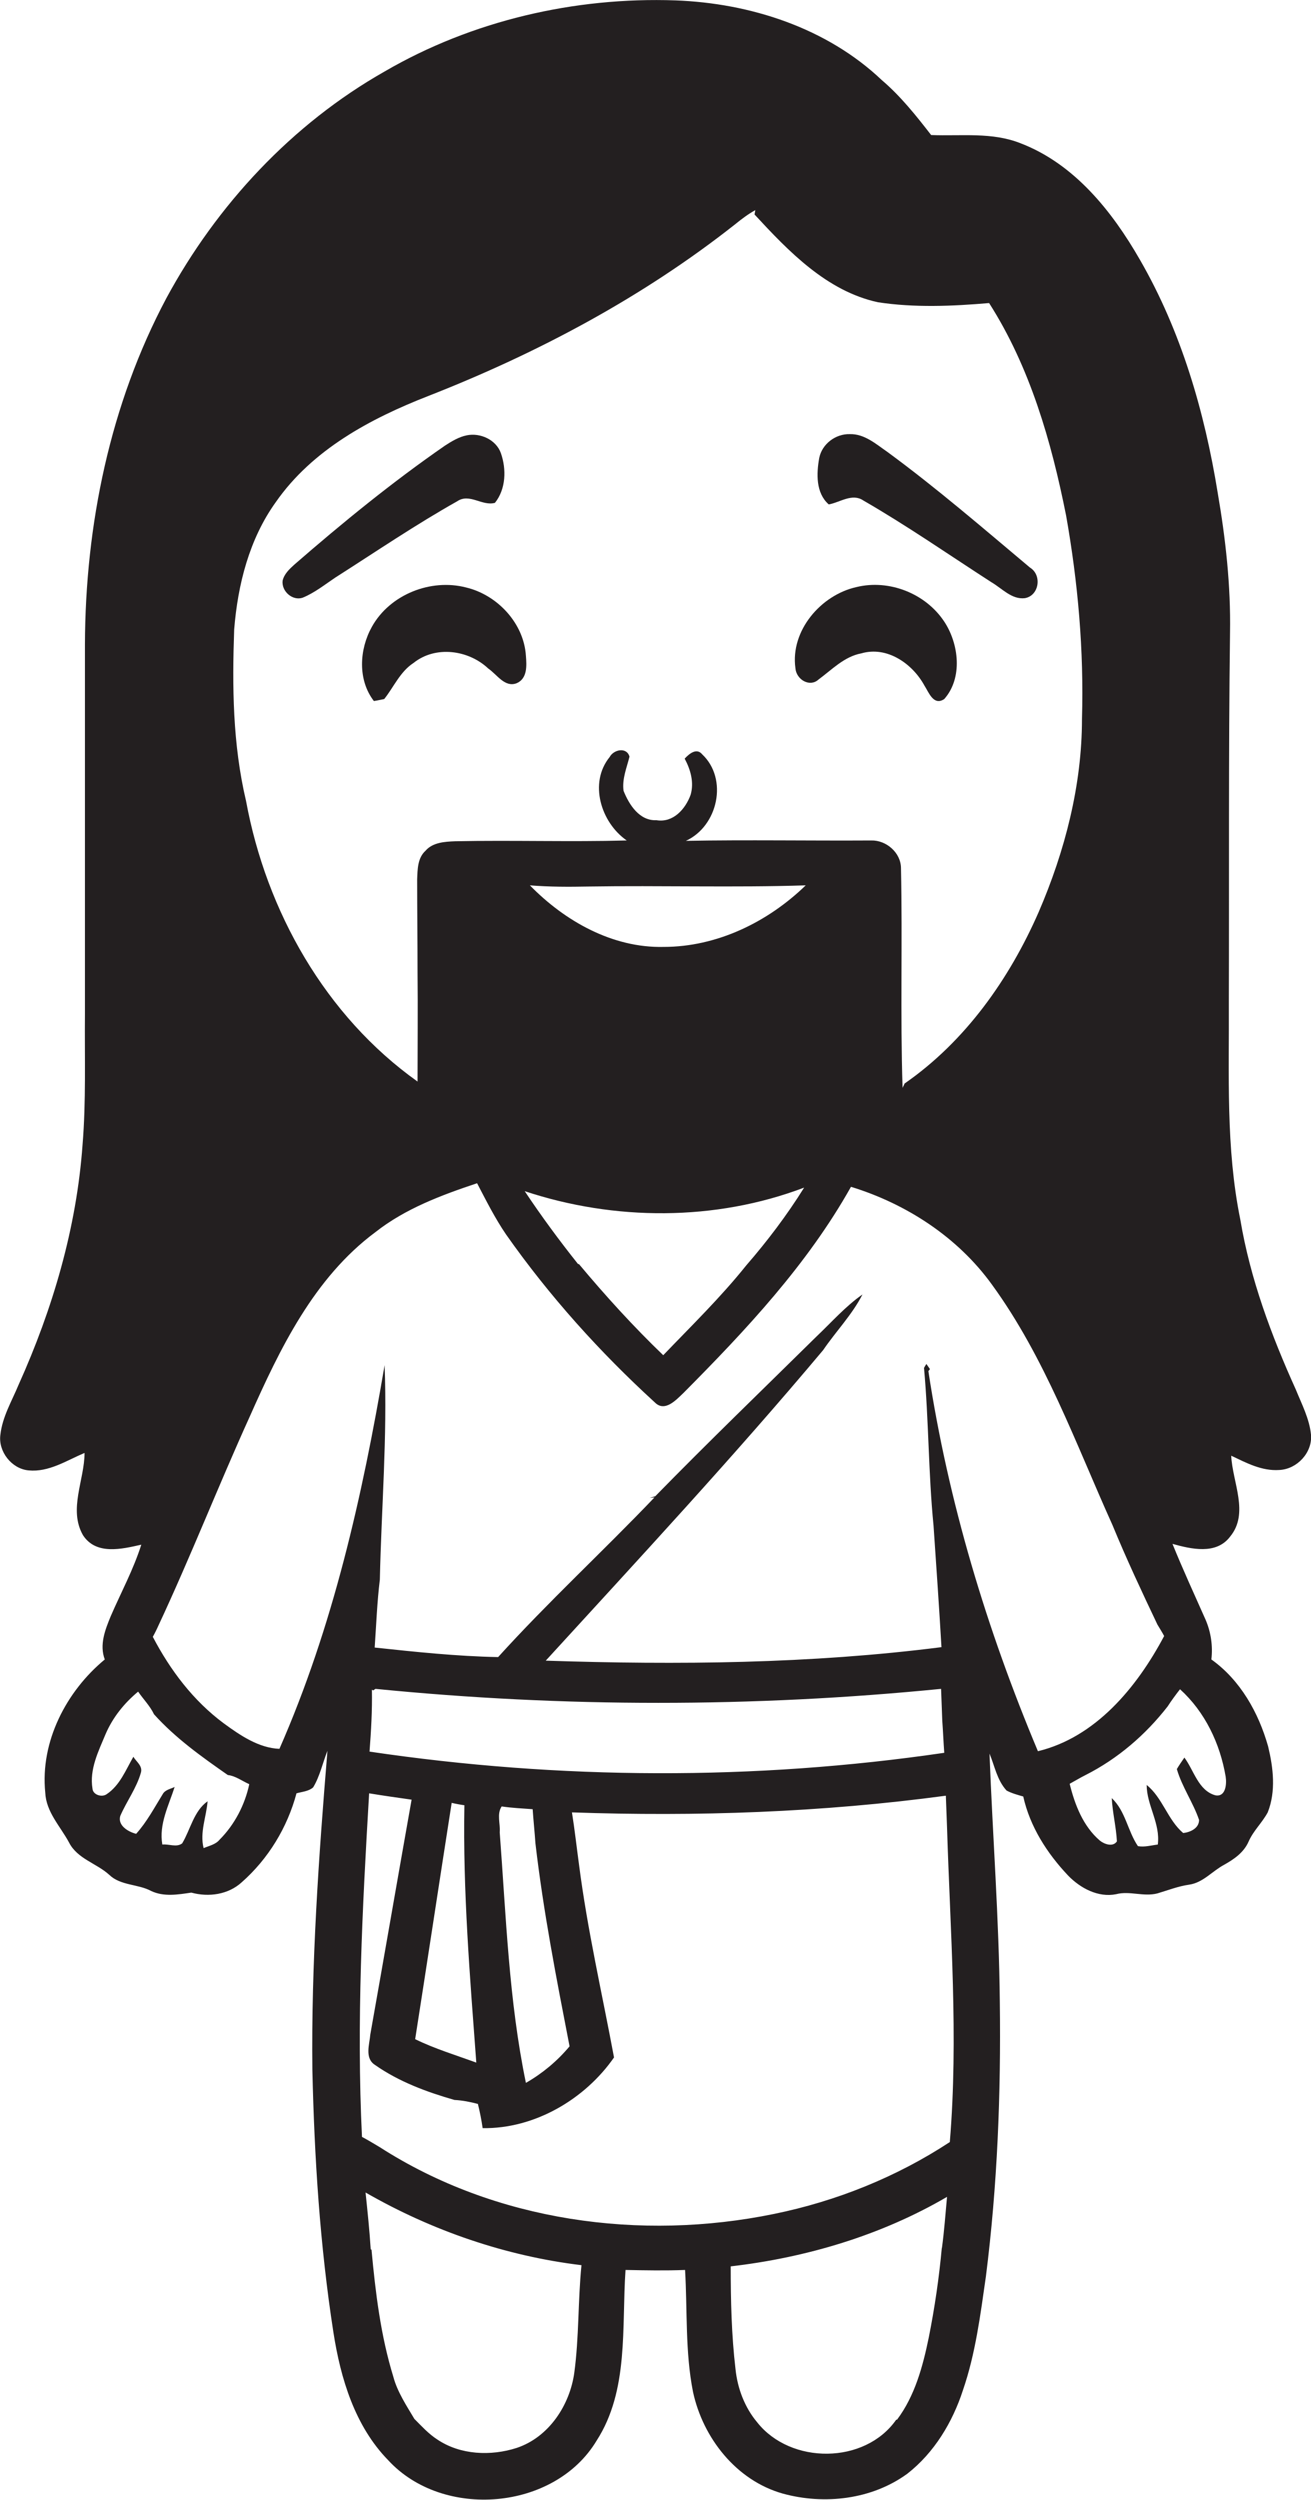 <?xml version="1.0" encoding="utf-8"?>
<!-- Generator: Adobe Illustrator 19.2.0, SVG Export Plug-In . SVG Version: 6.00 Build 0)  -->
<svg version="1.1" id="Layer_1" xmlns="http://www.w3.org/2000/svg" xmlns:xlink="http://www.w3.org/1999/xlink" x="0px" y="0px"
	 viewBox="0 0 330.3 629.4" enable-background="new 0 0 330.3 629.4" xml:space="preserve">
<g>
	<path fill="#231F20" d="M330.3,361.2c-0.4-4-2.3-7.6-3.8-11.3c-6.2-13.7-11.5-27.9-14-42.8c-3.7-18.1-2.8-36.6-2.9-54.9
		c0.1-31-0.1-62,0.3-92.9c0.2-11.8-1.1-23.6-3.1-35.2c-3.3-20.4-9.2-40.7-19.6-58.7c-7-12.2-16.5-24.1-30-29.3
		c-7.2-2.9-15-1.8-22.6-2.1c-3.8-4.9-7.7-9.8-12.4-13.8C208.3,7,189,0.8,170.2,0.1C144.8-0.8,118.9,5.2,96.9,18
		c-23.3,13.2-42.3,33.6-55,57.1c-14.2,26.7-20.4,57.1-20.5,87.1c0,31,0,62,0,93c-0.1,11,0.3,22-0.6,33c-1.5,20.9-7.5,41.3-16.1,60.4
		c-1.7,4.1-4.1,8.1-4.6,12.6c-0.6,4.2,2.8,8.6,7.1,9c5.1,0.5,9.6-2.5,14.1-4.4c0,6.8-4.1,14.2-0.4,20.7c3.3,5.1,9.8,3.5,14.7,2.4
		c-2,6.3-5.1,12-7.7,18c-1.4,3.4-2.9,7.2-1.5,10.9c-9.7,8-16.3,20.7-15,33.5c0.2,4.9,3.8,8.5,6,12.6c2.1,4.1,6.9,5.2,10.1,8.1
		c2.9,2.8,7.3,2.3,10.6,4.1c3.2,1.5,6.7,0.9,10.1,0.4c4.4,1.2,9.3,0.5,12.7-2.6c6.7-5.9,11.5-13.8,13.8-22.4
		c1.4-0.4,3.1-0.5,4.2-1.5c1.7-2.8,2.4-6.2,3.6-9.2c-2.2,26.7-4.1,53.5-3.8,80.3c0.5,22.1,1.9,44.2,5.3,66.1
		c1.8,11.6,5.4,23.6,13.8,32.2c13.8,15,41.9,12.7,52.5-4.9c8.2-12.7,6.3-28.6,7.3-43c5,0.1,10,0.2,15,0c0.6,10.2,0,20.6,2,30.7
		c2.5,11.6,10.9,22.3,22.6,25.6c10.5,2.9,22.5,1.5,31.4-5c6.8-5.3,11.4-13,14-21c3.2-9.3,4.4-19,5.8-28.7c2.9-22.9,3.8-46,3.5-69
		c-0.2-20.9-1.8-41.8-2.6-62.6c1.3,3.1,1.9,6.7,4.3,9.3c1.3,0.7,2.8,1.1,4.2,1.5c1.7,7.6,6,14.3,11.3,19.9c3.1,3.2,7.6,5.6,12.1,4.7
		c3.4-0.9,6.9,0.7,10.4-0.2c2.7-0.8,5.2-1.8,8-2.2c3.5-0.5,5.8-3.4,8.8-5c2.5-1.4,5-3.1,6.2-5.9c1.2-2.7,3.4-4.7,4.8-7.3
		c2.1-5.3,1.4-11.2,0.1-16.6c-2.4-8.5-7-16.7-14.3-21.9c0.4-3.4-0.1-6.9-1.5-10.1c-2.8-6.3-5.7-12.6-8.3-19c4.7,1.3,11,2.8,14.5-1.8
		c4.9-5.9,0.6-13.7,0.3-20.4c3.8,1.8,7.7,3.9,12.1,3.6C326.8,369.9,330.7,365.7,330.3,361.2z M59,158.5c0.9-11.3,3.8-22.8,10.5-32.1
		c9.2-13.2,23.8-21,38.4-26.7c27.6-10.8,54.1-24.9,77.4-43.3c1.6-1.3,3.2-2.5,5-3.5l-0.2,1.1c8.6,9.3,18.2,19.3,31.1,22.1
		c9.2,1.4,18.7,1,28,0.2c10.3,16.1,15.7,34.9,19.4,53.5c3,16.9,4.5,34,4,51.2c0,16.7-4.3,33.3-10.9,48.6
		c-7.4,16.9-18.5,32.6-33.8,43.2c-0.1,0.3-0.4,0.8-0.5,1.1c-0.6-18.4,0-36.9-0.4-55.3c0-3.9-3.7-7.1-7.5-7
		c-15.6,0.1-31.2-0.2-46.7,0.1c8.1-3.7,10.7-15.6,4.1-21.8c-1.4-1.7-3.3-0.1-4.4,1.1c1.5,2.8,2.4,6,1.5,9.1
		c-1.3,3.6-4.4,7.1-8.6,6.4c-4.3,0.2-6.9-3.9-8.3-7.4c-0.4-3,0.8-5.8,1.5-8.6c-0.7-2.5-4-1.8-5,0.1c-5.3,6.5-2.2,16.5,4.3,21
		c-14.4,0.4-28.8-0.1-43.2,0.2c-2.7,0.1-5.7,0.3-7.5,2.4c-2,1.8-2,4.7-2.1,7.2c0,7.8,0.1,15.6,0.1,23.4c0.1,9.2,0,18.3,0,27.5
		c-23.2-16.5-38.1-42.9-43.2-70.6C58.6,187.3,58.5,172.8,59,158.5z M167.2,238.4c-12.9,0.3-24.9-6.5-33.7-15.5
		c4.9,0.4,9.8,0.4,14.7,0.3c18.3-0.3,36.6,0.3,54.8-0.3C193.4,232.2,180.6,238.4,167.2,238.4z M202.6,299
		c-4.3,6.9-9.3,13.5-14.6,19.6c-6.4,8-13.8,15.2-20.9,22.6c-7.5-7.2-14.5-14.9-21.2-22.9l-0.3-0.1c-4.7-5.9-9.2-12-13.4-18.3
		C154.8,307.4,180.2,307.5,202.6,299z M55.3,463.2c-1,1.2-2.6,1.5-4,2.1c-1-4,0.7-7.9,1-11.8c-3.5,2.5-4.3,7.1-6.4,10.6
		c-1.4,1.1-3.4,0.1-5,0.3c-0.9-5.1,1.6-9.8,3.1-14.5c-1,0.5-2.4,0.7-3,1.8c-2.1,3.4-4,7-6.7,10c-2-0.5-4.7-2.1-4-4.5
		c1.6-3.7,4.1-7,5.2-10.9c0.5-1.7-1.2-2.8-1.9-4c-1.9,3.3-3.4,7.2-6.7,9.4c-1.2,0.9-3.5,0.2-3.6-1.4c-0.8-4.8,1.5-9.4,3.3-13.7
		c1.8-4.2,4.7-7.8,8.2-10.7c1.3,1.9,3,3.6,4,5.7c5.4,6,12,10.7,18.6,15.3c1.9,0.2,3.6,1.5,5.4,2.3C61.7,454.4,59.1,459.4,55.3,463.2
		z M144.7,597.3c-1.1,8.2-6.4,16.3-14.5,19c-6.5,2.1-14.2,1.8-20-2.1c-2.2-1.4-4-3.4-5.8-5.2c-1.9-3.2-4.3-6.8-5.3-10.6
		c-3.2-10.4-4.5-21.2-5.5-32l-0.2-0.1c-0.3-4.8-0.8-9.5-1.3-14.3c16.7,9.6,35.3,16,54.4,18.3C145.6,579.3,145.9,588.4,144.7,597.3z
		 M237.3,566.1l0-0.3c-0.7,7.6-1.8,15.2-3.3,22.7c-1.5,7.3-3.5,14.7-8,20.7l-0.2,0c-7.9,11.3-26.6,11.3-35,0.7
		c-3.2-3.8-5-8.6-5.5-13.5c-1-8.5-1.2-17.2-1.2-25.8c19-2.2,37.9-7.8,54.5-17.5C238.2,557.4,237.9,561.7,237.3,566.1z M239.3,539.3
		c-13.4,8.8-28.6,14.9-44.3,18.1c-33.6,6.9-70.2,1.9-99.3-16.8c-1.5-0.9-3-1.8-4.5-2.6c-1.4-28.8,0.1-57.7,1.8-86.5
		c3.6,0.6,7.2,1.1,10.7,1.6c-3.5,19.7-6.9,39.4-10.4,59.1c-0.2,2.5-1.5,6,1.2,7.7c6,4.2,13,6.8,20,8.8c2,0.1,4,0.5,5.9,1
		c0.5,2,0.9,4,1.2,6.1c13.1,0.2,25.8-7.3,33.1-17.8c-3-16.1-6.7-32.1-8.8-48.4c-0.6-4.4-1.1-8.9-1.8-13.3c31.4,1.1,63,0,94.2-4.2
		c0.1,2.6,0.2,5.3,0.3,8C239.4,486.3,241.5,512.9,239.3,539.3z M126.4,454.8c2.6,0.4,5.2,0.5,7.8,0.7c0.2,2.9,0.5,5.7,0.7,8.6
		c2,17.2,5.3,34.1,8.6,51.1c-3.1,3.7-6.8,6.8-11,9.2c-4.3-20.7-5-42-6.6-63.1C126.1,459.2,125.1,456.7,126.4,454.8z M93.1,441
		c0.4-5.2,0.7-10.4,0.6-15.6l0.3,0.2l0.6-0.4c47.3,4.7,95.2,4.7,142.5,0c0.1,2.7,0.2,5.4,0.3,8c0.2,2.7,0.3,5.4,0.5,8.1
		C190.1,448.3,141.1,448.1,93.1,441z M120,519.3c-5.2-1.9-10.5-3.5-15.4-5.9c3.1-19.8,6.1-39.7,9.2-59.5c0.8,0.2,2.4,0.5,3.2,0.6
		C116.6,476.1,118.4,497.7,120,519.3z M261.5,440.9c-12.9-30.7-22.6-62.8-27.6-95.7l0.4-0.5c-0.2-0.3-0.7-1-0.9-1.3
		c-0.2,0.3-0.5,0.8-0.6,1c1.2,13.2,1.1,26.5,2.4,39.7c0.7,10.2,1.4,20.4,2,30.6c-33,4.2-66.4,4.5-99.7,3.4
		c23.6-25.8,47.4-51.4,69.9-78.2c3.2-4.7,7.3-8.9,9.9-14c-4.3,3-7.8,7-11.6,10.6c-13.6,13.4-27.3,26.6-40.6,40.2l-1.4,0.4l1.2-0.1
		c-13,13.6-26.8,26.3-39.4,40.2c-10.4-0.2-20.8-1.3-31.1-2.4c0.4-5.7,0.6-11.4,1.3-17.1c0.4-18,1.9-36,1.2-54
		c-5.6,33-13,65.9-26.5,96.6c-5.2-0.2-9.9-3.4-14-6.4c-7.7-5.7-13.5-13.4-17.9-21.8c0.4-0.7,1.1-2.1,1.4-2.8
		c8.1-17.3,15.1-35.2,23-52.6c7.6-17.1,16.2-35,31.7-46.5c7.5-5.9,16.6-9.3,25.6-12.3c2.3,4.4,4.5,8.8,7.3,12.9
		c10.9,15.5,23.6,29.6,37.5,42.3c2.5,2.5,5.3-0.6,7.2-2.4c15.7-15.8,31.2-32.3,42.2-51.9c14,4.3,26.9,12.7,35.5,24.6
		c13.4,18.4,21.1,40,30.4,60.6c3.5,8.5,7.4,16.8,11.3,25c0.4,0.7,1.3,2.1,1.7,2.9C286.4,424.9,276,437.4,261.5,440.9z M297.3,425.3
		c6.3,5.7,10.1,13.7,11.5,22c0.3,1.9,0,5.2-2.6,4.7c-4.3-1.2-5.4-6.3-7.8-9.5c-0.5,0.7-1.5,2.2-1.9,2.9c1.3,4.5,4.1,8.4,5.6,12.8
		c0,2.1-2.2,3.1-4,3.3c-3.9-3.3-5.2-8.9-9.2-12.1c0,5.1,3.5,9.7,2.8,15c-1.7,0.2-3.3,0.7-5,0.4c-2.6-3.8-3.1-8.8-6.6-12.1
		c0.2,3.7,1.1,7.2,1.3,10.9c-1,1.5-3.2,0.7-4.3-0.2c-4.2-3.6-6.3-9-7.6-14.3c1.3-0.7,2.6-1.5,4-2.2c8.1-4.1,15.1-10.1,20.7-17.3
		C295.1,428.2,296.2,426.7,297.3,425.3z"/>
	<path fill="#231F20" d="M76.2,150.5c3-1.2,5.6-3.3,8.3-5.1c10.2-6.5,20.2-13.3,30.7-19.2c3.1-2.1,6.3,1.3,9.5,0.4
		c2.8-3.5,2.9-8.5,1.5-12.5c-1.2-3.4-5.2-5.2-8.6-4.5c-2,0.4-3.8,1.5-5.5,2.6c-13.3,9.2-25.8,19.4-38,30c-1.2,1.1-2.5,2.3-2.9,4
		C70.9,148.9,73.7,151.3,76.2,150.5z"/>
	<path fill="#231F20" d="M208.8,127c2.8-0.5,5.9-2.9,8.7-1c11.1,6.4,21.6,13.7,32.3,20.6c2.6,1.5,5.1,4.4,8.4,4
		c3.6-0.6,4.4-5.8,1.3-7.7c-11.8-9.9-23.5-20-35.9-29.1c-2.9-2-5.8-4.6-9.5-4.5c-3.6-0.1-7,2.5-7.7,6
		C205.7,119.2,205.5,124.1,208.8,127z"/>
	<path fill="#231F20" d="M117.4,147.9c-8.9-2.3-19.2,1.8-23.7,9.9c-3.2,5.7-3.6,13.4,0.5,18.7c0.7-0.1,2-0.4,2.6-0.5
		c2.4-3,4-6.9,7.4-9.1c5.5-4.4,13.8-3.3,18.8,1.4c2.2,1.5,4.2,4.9,7.2,3.7c2.7-1.2,2.5-4.4,2.3-6.9C132,157,125.4,149.8,117.4,147.9
		z"/>
	<path fill="#231F20" d="M206.2,171.1c3.4-2.5,6.5-5.8,10.8-6.6c6.5-1.9,12.9,2.6,15.9,8.1c1.1,1.7,2.3,5.2,5,3.4
		c4.7-5.3,3.7-13.9,0-19.5c-4.7-7.1-13.9-10.7-22.1-8.7c-9,2-16.7,11-15.4,20.4C200.6,171.1,204,173.1,206.2,171.1z"/>
</g>
</svg>

